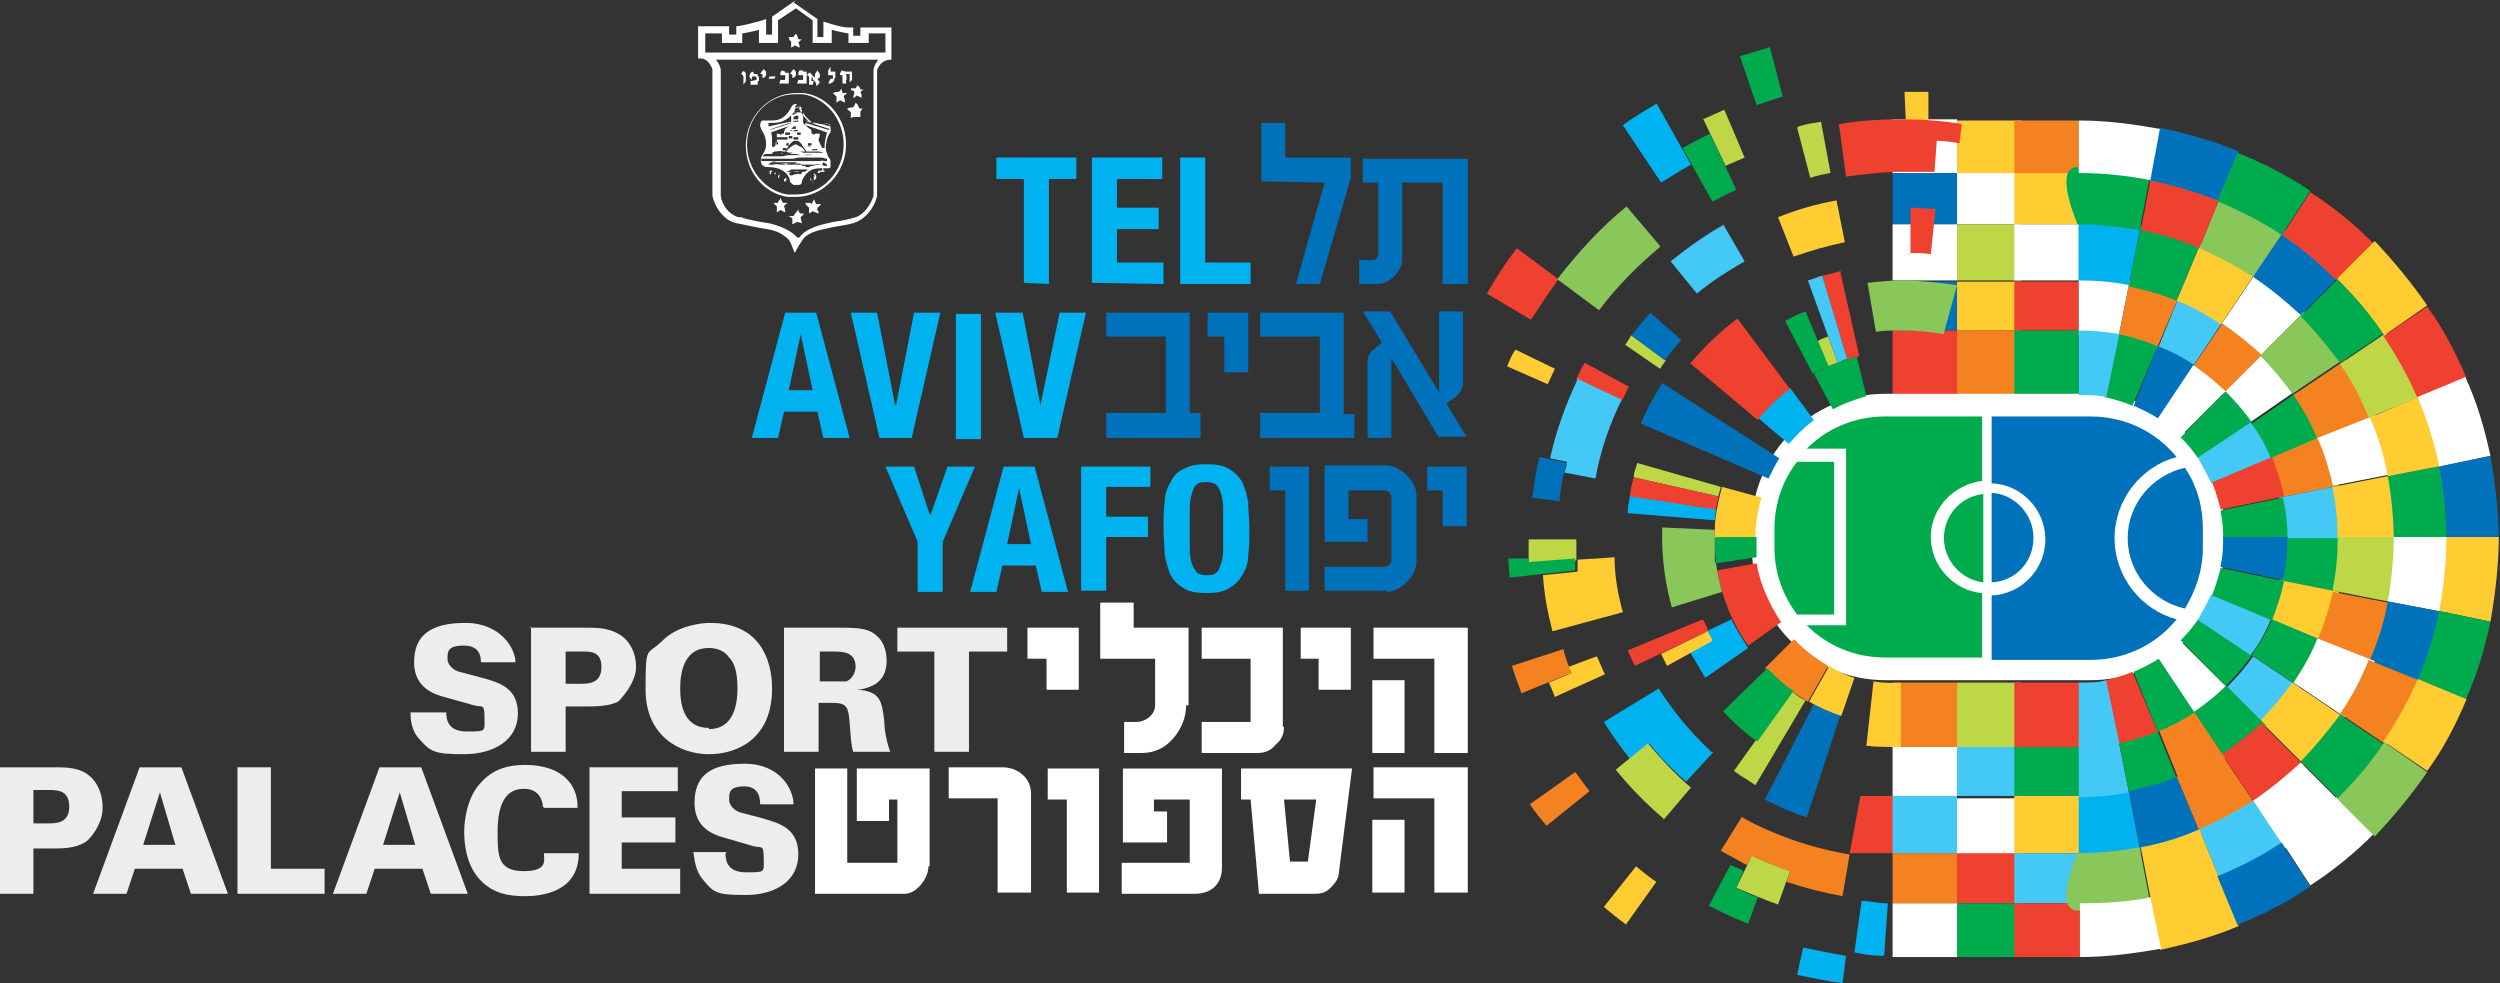 <svg xmlns="http://www.w3.org/2000/svg" id="Layer_1" viewBox="0 0 209.5 82.4"><rect x="0" y="0" width="209.5" height="82.4" fill="#333333" stroke="none"/><defs><style>      .st0 {        fill: #f58220;      }      .st1 {        fill: #00b3f0;      }      .st2 {        fill: #bed747;      }      .st3 {        fill: #0072bc;      }      .st4 {        fill: #ffcc32;      }      .st5 {        fill: #fff;      }      .st6 {        fill: #8ac75a;      }      .st7 {        fill: #00ab4e;      }      .st8 {        fill: #ef4130;      }      .st9 {        fill: #44c8f5;      }      .st10 {        fill: #ededed;      }    </style></defs><g><rect class="st5" x="158.6" y="10" width="5.4" height="4.5"></rect><rect class="st3" x="158.6" y="14.5" width="5.4" height="4.3"></rect><rect class="st5" x="158.6" y="18.8" width="5.4" height="4.7"></rect><rect class="st3" x="158.6" y="23.6" width="5.4" height="4.1"></rect><rect class="st8" x="158.6" y="27.7" width="5.4" height="5.4"></rect><rect class="st4" x="164" y="10.1" width="5.4" height="4.4"></rect><rect class="st5" x="164" y="14.5" width="5.4" height="4.3"></rect><rect class="st2" x="164" y="18.8" width="5.4" height="4.7"></rect><rect class="st4" x="164" y="23.6" width="5.4" height="4.1"></rect><rect class="st0" x="164" y="27.7" width="5.4" height="5.4"></rect><rect class="st2" x="164" y="57.2" width="5.4" height="5.4"></rect><rect class="st9" x="164" y="62.6" width="5.4" height="4.1"></rect><rect class="st5" x="164" y="66.9" width="5.4" height="4.8"></rect><polygon class="st8" points="160.4 71.5 155 71.5 155.9 66.7 160.4 66.7 160.4 71.5"></polygon><rect class="st8" x="164" y="71.5" width="5.4" height="4.2"></rect><rect class="st7" x="164" y="75.7" width="5.4" height="4.5"></rect><rect class="st0" x="158.6" y="57.2" width="5.4" height="5.4"></rect><rect class="st5" x="158.6" y="62.6" width="5.4" height="4.1"></rect><rect class="st0" x="158.6" y="71.5" width="5.4" height="4.2"></rect><rect class="st5" x="158.6" y="75.7" width="5.4" height="4.5"></rect><rect class="st8" x="168.8" y="57.2" width="5.5" height="5.4"></rect><rect class="st7" x="168.8" y="62.6" width="5.5" height="4.1"></rect><rect class="st4" x="168.8" y="66.7" width="5.5" height="4.8"></rect><rect class="st9" x="168.8" y="71.5" width="5.5" height="4.2"></rect><rect class="st8" x="168.8" y="75.7" width="5.5" height="4.5"></rect><rect class="st0" x="168.8" y="10.1" width="5.4" height="4.4"></rect><rect class="st4" x="168.8" y="14.5" width="5.4" height="4.3"></rect><rect class="st5" x="168.8" y="18.8" width="5.4" height="4.7"></rect><rect class="st8" x="168.8" y="23.6" width="5.4" height="4.1"></rect><rect class="st7" x="168.8" y="27.7" width="5.4" height="5.4"></rect><g><path class="st4" d="M159.6,7.7c.7,0,1.3,0,2,0v4.4c-.6,0-1.2,0-1.8,0l-.2-4.3Z"></path><path class="st1" d="M157.8,80.1c-.8,0-1.6-.1-2.4-.3l.6-4.3c.7,0,1.4.2,2.2.2l-.3,4.3Z"></path></g><rect class="st9" x="158.6" y="66.7" width="5.4" height="4.8"></rect><g><path class="st5" d="M158,33h17.2c6.2,0,11.2,5,11.2,11.2v1.6c0,6.2-5,11.2-11.2,11.2h-17.2c-6.2,0-11.2-5-11.2-11.2v-1.6c0-6.2,5-11.2,11.2-11.2Z"></path><path class="st5" d="M158,34.9h17.2c5.2,0,9.4,4.2,9.4,9.4v1.6c0,5.2-4.2,9.4-9.4,9.4h-17.2c-5.2,0-9.4-4.2-9.4-9.4v-1.6c0-5.2,4.2-9.4,9.4-9.4Z"></path><path class="st7" d="M153.7,51.5h-3.1c-1.2-1.6-1.9-3.5-1.9-5.6v-1.6c0-2.1.7-4.1,1.9-5.6h3.1v12.9Z"></path><path class="st3" d="M170.4,45.1c0,2-1.5,3.6-3.5,3.7v-7.5c1.9.1,3.5,1.8,3.5,3.7"></path><path class="st7" d="M154.7,37.6h-3.3c1.7-1.7,4-2.7,6.6-2.7h8.1v5.4c-2.4.3-4.3,2.3-4.3,4.7s1.9,4.5,4.3,4.7v5.4h-8.1c-2.6,0-4.9-1-6.6-2.7h3.3v-14.9Z"></path><path class="st7" d="M162.9,45.1c0-1.9,1.4-3.5,3.3-3.7v7.4c-1.8-.2-3.3-1.8-3.3-3.7"></path><path class="st3" d="M178.3,45.1c0-2.9,2.1-5.3,4.8-5.9,1,1.5,1.5,3.2,1.5,5.1v1.6c0,1.9-.6,3.6-1.5,5.1-2.7-.6-4.8-3-4.8-5.9"></path><path class="st3" d="M166.9,40.3v-5.4h8.3c2.9,0,5.5,1.3,7.2,3.4-3,.8-5.2,3.6-5.2,6.8s2.2,6,5.2,6.8c-1.7,2.1-4.3,3.4-7.2,3.4h-8.3v-5.4c2.5-.1,4.5-2.2,4.5-4.7s-2-4.6-4.5-4.7"></path><path class="st5" d="M68.1,15.3h0c0-.1-.2-.4-.2-.4h0c0-.1,0,0,0,0h0c0,0,0,0,0,0h0s0,0,0,0c0,0,0,.2,0,.2h.1c0,0,.2.3.2.3Z"></path><path class="st5" d="M68.2,14.9h0s0,.2,0,.2h.1c0,0,0-.2,0-.2,0,0,0-.1,0-.1,0,0-.1,0-.1,0h0c0,.1,0,.1,0,.1h0Z"></path><path class="st5" d="M68.2,14.5c0,0,0,.2,0,.2h.1c0,0,0,0,0,0h0s0,.1,0,.1h-.1c0,0,0,.2,0,.2h.2c0-.1,0-.2,0-.2h0s0-.1,0-.1c0,0,0,0,0,0,0,0,0,0,0,0h0s0,0,0,0Z"></path><path class="st5" d="M68.5,14.5c0,0,.1,0,.1,0,0,0,0,0,0,0,0,0,0,0,0,0h0c0,0,.1,0,.1,0h0c0-.1,0,0,0,0h0c0,0,0-.1,0-.1,0,0,0,0,.2,0,0,0,.2,0,.2,0h0s0-.1,0-.1h-.1c0,0,0-.1,0-.2,0,0-.1,0-.1,0h0c0,.1,0,.2,0,.2h0c0,0,0,0-.1,0,0,0-.2,0-.2,0h0Z"></path><path class="st5" d="M64.5,14.6h0s0,0,0,0h.1c0,0,0,0,0,0v-.2c0,0,.2,0,.2,0h0s0,0,0,0v.2c-.1,0,0,0,0,0v-.2c.1,0,.1,0,.1,0s0,0,0,0h-.2c0,0,0-.1,0-.1,0,0-.2,0-.2,0h0s0,.2,0,.2Z"></path><path class="st5" d="M64.9,14.5s0,0,0,.1c0,0-.1,0-.1,0,0,0,.1,0,.2,0,0,0,0,0,0-.1h0c0-.1-.1,0-.1,0Z"></path><path class="st5" d="M65.1,14.9h0s0,0,0,0h.1c0,0,0,0,.1,0,0,0,0-.1,0-.1,0,0,0-.1,0-.1h-.1c0,0,0,.1,0,.2h0Z"></path><path class="st5" d="M65.4,14.7c0,0-.2,0-.2,0h.1c0,0,0,0,0,0h0s0,.1,0,.1h-.1c0,0-.1,0-.1,0h.2c0,.1,0,0,0,0h0s0-.2,0-.2c0,0,0,0,0,0,0,0,0,0,0,0h0s0,0,0,0Z"></path><path class="st5" d="M65.6,15.2h0s0,0,0,0h.1c0,0,0,0,.1,0,0,0,0-.1,0-.1,0,0,0-.1,0-.1h-.1c0,0,0,.1,0,.2h0Z"></path><path class="st5" d="M65.8,15s0,.1,0,.1v.2c-.1,0-.1,0-.1,0h.1c0,0,0,0,0,0,0,0,0-.1.1-.2,0,0,0-.2,0-.2h-.1Z"></path><path class="st5" d="M66.7,9.4h-.2c0,.1.2,0,.2,0h.2c0,.1-.2,0-.2,0h0ZM67.7,14.2c0,0-.2.2-.3.2,0,0-.1,0-.2,0h-.2c0,0,0,0,0,0h0c-.2-.1-.4,0-.6,0h0c-.1,0-.2,0-.3,0h-.1c0,0,0,0-.1,0,.2-.1.3-.1.4-.2-.1,0-.3,0-.4.1.1,0,.3,0,.4-.1,0,0,.2,0,.2,0h.1c0,0,.1,0,.2,0,0,0,.1,0,.2,0,0,0,.1,0,.2,0,0,0,.2,0,.2,0,.1,0,.2,0,.3,0h0ZM67.8,13.6s0,0,.1,0c.3,0,.6,0,.9,0,.2,0,.3,0,.5.2,0,0,0,0,0,.1,0,0-.1,0-.2,0-.3-.1-.6-.2-.8-.1h-.1s-.2,0-.2,0h0c0,0-.2,0-.3,0h-.1s0,0-.1,0c-.2,0-.3,0-.5-.1-.1,0-.2,0-.3,0,0,0-.1,0-.2,0,0,0-.1,0-.2,0-.1,0-.3,0-.4.1-.1,0-.2,0-.3,0-.3,0-.6-.1-.8,0,0,0-.1,0-.2,0-.1,0-.2,0-.3,0,.1,0,.2-.1.3-.2h0c.1,0,.2,0,.3,0h0c0,0,.2,0,.3,0,0,0,.2,0,.3,0h.2c.2,0,.3,0,.4,0,.1,0,.2,0,.3,0,0,0,.1,0,.2,0h0c0,0,.2,0,.3,0,.2,0,.5,0,.7,0h0ZM66.9,13.2s0,0,.1,0c0,0,.2,0,.3,0s0,0,.2,0c.1,0,.3,0,.4,0,.2,0,.4,0,.7,0,.2,0,.4,0,.6.1h.1s0,.2,0,.2c-.1,0-.2,0-.3,0h0c0-.1-.2,0-.3,0h0c-.1,0-.2,0-.3,0h0c-.2,0-.4,0-.6,0,0,0-.2,0-.3,0-.1,0-.2,0-.4,0h0c0,0,0,0-.2,0h-.2s0,0,0,0c0,0-.2,0-.3,0h0c0,0-.2,0-.3,0h0c-.1,0-.3,0-.5,0,0,0-.1,0-.2,0h0c0,0-.2,0-.3,0-.1,0-.2.1-.4,0,0,0-.2,0-.3,0,0,0-.1,0-.2,0-.1,0-.3,0-.4,0h0c0-.1,0-.2,0-.2.2,0,.4,0,.6,0,.3,0,.5,0,.7,0,.2,0,.4,0,.6,0,0,0,.1,0,.2,0,.1,0,.2,0,.3,0,0,0,.2,0,.3,0h0ZM67.1,13h.1c.3,0,.6-.1.9,0h0c.2,0,.5,0,.8,0,0,0,.1,0,.1,0-.1,0-.2,0-.3,0h-.4c-.2,0-.4,0-.6,0-.2,0-.3,0-.5,0-.2,0-.3,0-.5,0,0,0-.1,0-.2,0h0c-.1,0-.3,0-.4,0-.2,0-.4.1-.6.1,0,0-.2,0-.3,0h0c0,0-.2,0-.3,0,0,0-.1,0-.2,0-.1,0-.2,0-.4,0,0,0-.1,0-.2,0h0c0,0-.1,0-.2,0,.1-.2.3-.2.4-.2,0,0,.2,0,.3,0,0,0,0,0,.1,0,0,0,0,0,.1,0h0c.2,0,.4,0,.6,0,0,0,.1,0,.2,0,0,0,.2,0,.3,0,.2,0,.4,0,.6,0,0,0,.1,0,.2,0M67.2,12.7h.2c.2,0,.3,0,.4,0,.1,0,.2,0,.3,0,.1,0,.3,0,.4,0,.2,0,.3,0,.5.1-.1,0-.2,0-.4,0h0c-.1,0-.2,0-.3,0h0c-.1,0-.3,0-.4,0h0c-.2,0-.4,0-.6,0h0c-.1-.1-.3-.1-.4-.1-.2,0-.5,0-.7.2h0c0,0,0,0-.1,0-.1,0-.3,0-.4,0h-.1c0-.1-.2,0-.2,0-.1,0-.2,0-.3,0-.2,0-.3,0-.4,0h0c0-.2.1-.1.2-.2.2,0,.5-.1.7,0,.2,0,.3,0,.5.1.2,0,.4-.1.7-.1.2,0,.3,0,.5,0h.2ZM68.9,13.8h.1s-.1,0-.1,0h.1c-.3,0-.6,0-.9.1-.1,0-.2,0-.3.1,0,0-.1,0-.2,0h0c0,0-.1,0-.1,0h0c0,0,0-.1,0-.1,0,0,0,0,0,0,0,0-.2,0-.3,0h0c0-.1,0-.1,0-.1,0,0-.1,0-.2,0,0,0,0,0-.1,0,0,0,0,0,0,0,0,0-.2,0-.2,0-.1,0-.2,0-.3,0h0c-.2,0-.3,0-.4,0,0,0,0,0-.1,0-.3-.1-.5-.1-.6-.1,0,0,.1,0,.2,0h0c.1,0,.2,0,.3,0,0,0-.2,0-.3,0,0,0,.2,0,.3,0,.1,0,.2,0,.3,0,0,0,0,0,0,0,0,0,.2,0,.3,0,.1,0,.2,0,.4-.1,0,0,.1,0,.1,0,.1,0,.2,0,.2,0,0,0,0,0,0,0,0,0,0,0,0,0,.1,0,.3,0,.3,0,0,0,0,0,0,0h.2c.2,0,.3,0,.5,0h.3c.2,0,.4,0,.6,0M66.2,14.7c0,0,0-.1-.1-.2,0,0,.2-.1.3-.1.1,0,.2,0,.3,0,0,0,.1,0,.2,0,.1,0,.2,0,.3,0,.1,0,.1,0,.1,0h-.1c0,.2-.1.2-.2.2h0c-.1-.1-.2,0-.3,0h0s0,0,0,0c0,0-.2,0-.3.1h-.1ZM67,14.8h-.1s-.1,0-.1,0c0,0-.2,0-.3,0,0,0,0,0,0,0h0s0,0,0,0h0s0,0,0,0h0s0,0,0,0c0,0,0,.1,0,.2,0,0,.1.1.2.2,0,0,0,0,0,0h0c0,0,.2,0,.2-.2,0,0,0-.1.1-.2h0c0,0,0,0,0,0ZM66.8,8.7c-.3,0-.4.1-.5.3-.3.6-.7.9-1,1-.2.1-.5.1-1,.1-.1,0-.3,0-.4,0-.1,0-.2.2-.2.4,0,.4.5.7.5,1.6,0,.6-.4.9-.4,1.1,0,0-.1.2,0,.5,0,0,.1.3.5.3.1,0,.7,0,1.1.2.7.3.8.9.8,1,0,.1.2.2.3.3.1,0,.2,0,.2,0,0,0,.1,0,.2,0,.2,0,.3-.1.3-.3,0-.1.3-.7.7-.9.3-.2.7-.2,1.2-.2.1,0,.2,0,.3,0,0,0,.1,0,.1,0,0,0,0,0,.1-.1,0-.1,0-.2,0-.3,0,0,0,0,0-.2,0-.2-.2-.3-.2-.4-.1-.3-.2-.4-.2-.7s.1-.8.2-1c.1-.2.3-.4.2-.6,0-.1,0-.3-.2-.4-.1-.1-.3,0-.4,0,0,0-.6,0-1-.1-.6-.3-.9-1-1-1.1,0-.1-.1-.2-.4-.2M66.7,9.5s-.2.1-.2.1h-.2c0,0,0,.3,0,.4,0,0,0,.2,0,.3,0,0,0,.2-.1.2-.1.1-.3.2-.4.3,0,0,0,.1-.1.2,0,0,0,.1,0,.2h0c0,0,0,0,0,0h-.2c0,.1-.1.1-.1.1h0c0-.1-.3-.1-.3-.1v.6c.1,0-.2.5-.2.5h-.2c0-.6,0-1.1-.1-1.2l1.7-.6v-.2c.1,0-1.8.6-1.8.6h0c0-.1,2-.7,2-.7h0c0-.1-2.1.4-2.1.4,0-.1,0-.2,0-.3,0,0,.2,0,.3,0,.1,0,.7,0,1-.2.5-.2.8-.7.9-.8h.1c0,0,0,0,0,0h-.1c0,0,0-.2,0-.2h.1c0,0,0,0,0,0,0,0,.2-.2.2-.2,0,0,0,.2,0,.2h.1s0-.2,0-.2c0,0,.1,0,.2.2,0,0-.1.1-.1.1h.2s0,0,0,0h-.1c0,0,0,.2,0,.2,0,0,0,0,.1,0,0,.1.4.7.9.9.5.2.9.1,1,.1,0,0,.2,0,.3,0,0,0,.1.2.1.2l-2.1-.5h0c0,.1,2,.7,2,.7,0,0,0,0,0,.1l-2-.6v.2c.1,0,1.8.6,1.8.6,0,.1-.2.6-.2,1.3h-.2c0,0-.3-.6-.3-.6v-.2c.1,0,.1-.4.1-.4h-.4c0,.1-.1.1-.1.1h0c0-.1-.2-.1-.2-.1h0c0,0,0,0,0,0,0,0,0-.1,0-.2,0,0,0-.1-.1-.2-.1,0-.3-.2-.4-.3,0,0-.1-.1-.2-.2,0-.1,0-.2,0-.3,0-.2,0-.4,0-.6h-.2c0,.1-.1,0-.2,0M66.6,10.8h-.3l.2-.2h.2v.2ZM66.4,10.9h0c0,.1-.3.1-.3.1h.1c0-.1.2-.1.2-.1ZM66.2,11.1v.2h-.4v-.2h.4ZM66.3,11.3h.3s0-.2,0-.2h-.3v.2ZM65.2,11.5h0c0,0,.2,0,.2,0h0c0,0,.2,0,.2,0h0c0,0,.2,0,.2,0h0c0,0,.2,0,.2,0v.2s-.9,0-.9,0v-.2h.2ZM66.4,11.6h-.3v-.2h.3s0,.2,0,.2ZM66.4,11.7h0c0,0-1.1,0-1.1,0h0c0,0,1.3,0,1.3,0ZM65.2,12.1h-.2v-.2h.2v.2ZM65.4,12.1h.3v-.2h-.3v.2ZM66.1,12v.2h-.2v-.2h.2ZM65.9,12.2h0c0,0-.9,0-.9,0h0c0,0,.9,0,.9,0ZM65.3,12.4h0c0,0-.2,0-.2,0h-.2s.4,0,.4,0ZM65.7,12.6h-.1s0-.2,0-.2h.3v.2ZM68.1,12.5c.1,0,.3,0,.4,0h0s0,.1,0,.1c-.1,0-.2,0-.3,0,0,0-.1,0-.2,0-.1,0-.3,0-.4,0h0c.1,0,.3,0,.4,0M66.8,10.8h.3v-.2h-.3v.2ZM67.1,10.9h0c0,.1.3.1.3.1h-.1c0-.1-.2-.1-.2-.1ZM67.3,11.1v.2h.4s0-.2,0-.2h-.3ZM66.8,11.1h.3v.2h-.3v-.2ZM68.2,11.5h0c0,0-.2,0-.2,0h0c0,0-.2,0-.2,0h0c0,0-.2,0-.2,0h0c0,0-.2,0-.2,0v.2h.9v-.2h-.2ZM67.1,11.5v.2h.3s0-.1,0-.2h-.3ZM67.1,11.7h0c0,0,1.1,0,1.1,0h0c0,0-1.3,0-1.3,0ZM68.2,12.1h.2v-.2h-.2v.2ZM67.7,12h.3v.2h-.3v-.2ZM67.3,12v.2h.3v-.2h-.3ZM66.7,11.8h.1c.2,0,.4.3.5.5.1.1.3.4.3.4,0,0,0,0-.1,0-.1-.1-.2-.3-.4-.4-.1,0-.3-.2-.4-.2-.1,0-.3.1-.4.2-.2.1-.3.3-.4.4h-.1s.2-.3.3-.5c.2-.2.3-.4.5-.4h.1ZM66.7,11.5h.2v.2h-.4v-.2h.2ZM66.7,11h-.2s0-.1,0-.1h.4c0,.1-.2.1-.2.1ZM66.7,10.3h.2,0c0,0-.4,0-.4,0h0c0,0,.2,0,.2,0ZM66.7,10.2h-.3,0c0-.1.5-.1.5-.1,0,0,0,0,0,.1h-.2ZM66.7,10h-.2v-.2s.2-.1.2-.1h.2c0,.1,0,.3,0,.3h-.2ZM67.9,12.3c-.1,0-.2,0-.4,0h0c0,0,.9-.1.9-.1h0c0,0-.6,0-.6,0ZM66,16.3c-1.9-.3-3.4-2.1-3.4-4.2,0-2.3,1.8-4.2,4-4.2.2,0,.5,0,.7,0,1.9.3,3.4,2.1,3.4,4.2,0,2.3-1.8,4.2-4,4.2s-.5,0-.7,0M67.4,7.8c-.2,0-.5,0-.7,0-2.3,0-4.2,2-4.2,4.4,0,2.2,1.5,4,3.5,4.3.2,0,.5,0,.7,0,2.3,0,4.2-2,4.2-4.4,0-2.2-1.5-4-3.5-4.3M71.9,7.1l-.2.3h-.4c0,.1,0,.2.2.2.2.1,0,.4,0,.6.1,0,.2-.1.3-.2l.4.2v-.3c-.2-.2,0-.3.2-.4,0,0-.1,0-.2,0h0s0,0-.1,0c0,0,0-.2-.2-.3M70.5,7.4c0,.1-.1.2-.2.3-.2,0-.3,0-.5.1l.3.3c0,.2,0,.3,0,.5l.3-.2.4.2c0-.2,0-.3-.1-.5,0-.1.2-.2.3-.3h-.4c0,0-.1-.4-.1-.4ZM71.7,8.6c0,.1-.1.2-.2.4-.2,0-.3,0-.5.1,0,.1.2.2.3.3v.5s.2-.1.2-.1c0,0,.1,0,.2,0,0,0,.1,0,.2,0,0,0,.1,0,.2,0v-.4c0-.1.1-.2.2-.3,0,0,0,0,0,0,0,0,0,0-.1,0,0,0,0,0-.1,0-.1,0-.2-.2-.2-.3M66.7,2.8c0,.1-.2.2-.2.3h-.4c0,.2.1.3.2.4v.5c0,0,.2-.1.3-.2l.4.2c0-.2,0-.3-.1-.4,0-.1.2-.2.3-.3,0,0,0,0-.1,0h0s0,0-.1,0c-.2,0-.1-.2-.2-.3M66.5,18.1c-.1,0-.3,0-.4,0l.3.2c0,.2,0,.4,0,.5l.4-.2c.1,0,.3.1.4.1,0-.1-.1-.3-.1-.5l.3-.3h-.3c-.2-.1-.2-.3-.2-.4,0,.1-.1.2-.2.3M65.2,17c-.2,0-.3,0-.4,0l.3.3v.5s.3-.2.3-.2l.4.2c0-.2,0-.3-.1-.5,0-.1.2-.2.3-.3h-.3c-.2,0-.2-.3-.3-.4,0,.1-.1.2-.2.3M67.9,17h-.4c0,.2.2.3.3.4v.5s.3-.2.3-.2l.5.2c0-.1,0-.2-.1-.3-.1-.2.2-.3.3-.5h-.4c-.1-.1-.1-.3-.2-.4,0,.1-.1.2-.2.4M62.3,5.9l-.2.3c0,0,.1,0,.2.2,0,0,0,0,0,.1v.6s.2-.3.2-.3v-.6c0,0,0-.1-.1-.2h-.1ZM63.1,6s0,0-.2.1c0,0-.1.2-.1.3,0,0,0,0,.1.2,0,0,0,0,.1.1v-.2c0,0,0,0,0,0h0c0-.1.1-.1.2-.1,0,0,.2,0,.2.1h0c0,.1,0,.2,0,.2h0c0,0-.5.1-.5.1v.3c-.1,0,.6,0,.6,0v-.3c.1,0,.1,0,.1,0,0,0,0,0,0-.2,0,0,0-.1,0-.2,0,0,0,0,0,0h-.1c0-.1,0-.2-.1-.2,0,0,0,0-.2,0,0,0,0,0,0,0M63.9,5.9l-.2.3s0,0,.1,0c0,0,.1,0,.1.1,0,0,0,.1,0,.2h0c0,.1.1,0,.1,0,.1,0,.2-.2.2-.2,0,0,0,0,0-.1h0c0,0,0-.2,0-.2l-.2-.2ZM65,6.4h-.5s-.1.2-.1.2h.5s.1-.2.1-.2ZM65.5,5.9c0,0-.1.2-.1.2,0,0,0,.1,0,.2h.4s0,0,0,0h0c0,0,0,.4,0,.4h-.4s-.1.3-.1.3h.8v-.3c.1,0,0,0,0,0v-.5s0,0,0,0h0c0-.1,0-.1,0-.1h-.3s0-.1,0-.1ZM66.4,5.9l-.2.3s0,0,.1,0c0,0,0,0,.1.1,0,0,0,.1,0,.2h0c0,.1,0,0,.1,0,.1,0,.2-.2.2-.2,0,0,0,0,0-.1h0c0,0,0-.2,0-.2l-.2-.2ZM67,5.9c0,0-.1.2-.1.2,0,0,0,.1,0,.2h.4s0,0,0,0h0c0,0,0,.4,0,.4h-.4s-.1.3-.1.3h.8v-.3c.1,0,0,0,0,0v-.5h0c0,0,0-.2,0-.2,0,0,0,0,0,0h-.3s0-.1,0-.1ZM68.5,5.9l-.2.3h0c0,.1,0,.3,0,.3,0,0,0,0-.1-.1h-.1c0-.1-.2-.3-.2-.3h-.1c0,0-.2.2-.2.2.2,0,.2.2.2.2,0,0,0,0,0,.1,0,0,0,0,0,.1,0,0,0,0,0,.1h0c0,.1,0,.3,0,.3h.3s.1-.3.1-.3h-.2c0,0,0-.3,0-.3h.1c0,.2.1.3.2.3,0,0,0,.1.1.2v.2c.1,0,.3-.3.3-.3l-.2-.3s0,0,.2-.1c0,0,0-.1,0-.1,0,0,0-.1,0-.2h0ZM69.6,5.6l-.2.3s0,0,0,.1v.3s0,0,0,0h.4c0,.2,0,.2,0,.3,0,0,0,0-.1,0,0,0,0,0-.1,0l-.2.4s0,0,.1,0c0,0,.2,0,.2-.1,0,0,.2,0,.2-.2,0,0,0-.1.1-.2,0,0,0-.2,0-.2,0,0,0-.1,0-.1h0c0-.1,0-.2,0-.2h-.4s0-.2,0-.2c0,0,0-.1,0-.1h0ZM70.5,5.9c0,0,0,.2-.1.2,0,0,0,.1,0,.2h.2v.4c0,0,0,0,0,0v.3c-.1,0,.3,0,.3,0v-.3c.1,0,0-.5,0-.5h.3s0,0,0,0h0c0,0,0,.7,0,.7l.2-.2v-.6s0,0,0,0h0c0,0,0-.1,0-.1h0s-.5,0-.5,0h0ZM66.7,0l-2,1.4v1.5h-.5v-1.3c-1.2.4-2.3.6-2.5.6v.7h-.6v-.7h-2.6s0,2.7,0,2.7c0,0,.2,0,.2,0,.5,0,.8.4,1,.9v10.6c.2,1,1,2.1,2,2.3.5.1,2.4.5,2.6.5.6.1,1.1.3,1.6.7.4.3.5.9.7,1.3.2-.4.5-.9.8-1.3.6-.5,1.2-.6,2.1-.8.9-.2,1.3-.2,2-.4,1-.3,1.8-1.3,2-2.3V5.9c.2-.6.6-.9,1.2-.9v-2.7h-2.6v.7h-.6v-.7s-.2,0-.4,0c-.5,0-1.2-.2-2.1-.5v1.3h-.5v-1.5s-2-1.4-2-1.4ZM61.9,18.2c-.8-.2-1.4-1-1.5-1.8V5.9c0-.4-.4-.9-.4-.9h13.6s-.4.5-.4.9v10.5c-.2.7-.8,1.6-1.5,1.8-.6.2-1.2.3-1.9.4-.9.2-2.3.5-2.8,1.3h-.2c-.5-.6-1.5-1-2.4-1.2-.1,0-1.9-.3-2.3-.5M63.6,3.6h1.6v-1.9l1.5-1,1.4,1v1.9h1.6v-1.1c.7.2,1.4.3,1.4.3v.8h1.7s0-.8,0-.8h1.4s0,1.6,0,1.6h-15.1s0-1.6,0-1.6h1.4v.8h1.7v-.8s.7-.1,1.4-.3v1.1Z"></path></g><polygon class="st5" points="92.1 74.8 89.4 74.8 89.4 67 87.8 67 87.8 64.4 92.1 64.4 92.1 74.8"></polygon><g><path class="st5" d="M102.4,72.7c0,1.4-.9,2.2-2.3,2.2h-6.1v-2.6h5.7v-5.3h-3v1h1.1v2.6h-3.7v-6.2h8.3v8.3Z"></path><path class="st5" d="M110.3,67h-2.7l.5,5.2h1.5l.7-5.2ZM113.3,64.4l-1.1,8.7c0,.5-.3.9-.7,1.3-.4.4-.8.5-1.3.5h-4.7l-.7-7.9h-.8v-2.6h9.3Z"></path></g><path class="st5" d="M117.7,74.8h-2.7v-6.1h2.7v6.1ZM122.9,74.8h-2.7v-7.9h-5.1v-2.6h7.9v10.5Z"></path><g><path class="st10" d="M37.4,59.7c0,.4,0,1.6,1.7,1.6s1.5,0,1.5-1.2-.2-.8-.9-1l-2.5-.7c-.7-.2-2.5-.7-2.5-2.9s1.3-3.3,4.3-3.3,4.2,2.2,4.2,3.3h-2.9c0-.3,0-1.4-1.4-1.4s-1.4.5-1.4,1.1.6,1,1,1.1l1.9.5c1.4.4,3,.8,3,3s-2,3.4-4.5,3.4-2.8-.2-3.7-1.2c-.8-.8-.8-1.9-.8-2.3h2.9Z"></path><path class="st10" d="M47.3,57.3h1.3c.7,0,1.8,0,1.8-1.4s-1-1.3-1.8-1.3h-1.2v2.7ZM44.4,52.6h4.7c.8,0,1.8,0,2.7.5.9.5,1.5,1.5,1.5,2.8s-1.2,2.6-1.5,2.9c-.8.4-2,.4-2.6.4h-1.8v3.8h-2.9v-10.5Z"></path><path class="st10" d="M59.4,61.1c2,0,2.4-1.9,2.4-3.4s-.3-2.2-.7-2.6c-.4-.6-1.1-.8-1.7-.8-1.9,0-2.4,1.7-2.4,3.4s.5,3.3,2.4,3.3M55.5,53.7c1.3-1.3,3.3-1.5,4-1.5,4.1,0,5.2,3,5.2,5.5,0,4.2-2.9,5.5-5.3,5.5s-5.3-1.5-5.3-5.4.1-2.8,1.4-4.1"></path><path class="st10" d="M68.6,57.1h1.1c.6,0,.9,0,1.2,0,.6-.2.8-.9.8-1.2,0-1.3-1.1-1.3-1.9-1.3h-1.1v2.6ZM65.7,52.6h4.7c1.8,0,2.5.1,3.2.8.3.3.7.9.7,2s-.5,1.6-.9,1.9c-.7.4-1.3.5-1.6.5h0c2,.1,2.1,1,2.3,2.6,0,.7.2,1.8.5,2.6h-3.1c-.2-.6-.2-1.4-.3-2.4-.1-1.3-.2-1.7-1.4-1.7h-1.2v4.1h-2.9v-10.5Z"></path></g><polygon class="st10" points="78.3 54.6 75.2 54.6 75.2 52.6 84.4 52.6 84.4 54.6 81.2 54.6 81.2 63 78.3 63 78.3 54.6"></polygon><path class="st10" d="M2.8,69h1.2c.7,0,1.8,0,1.8-1.4s-1-1.4-1.8-1.4h-1.2v2.8ZM0,64.3h4.6c.8,0,1.8,0,2.6.5.8.5,1.4,1.5,1.4,2.9s-1.1,2.7-1.5,2.9c-.8.5-2,.5-2.5.5h-1.8v3.8H0v-10.6Z"></path><path class="st10" d="M14.7,70.8l-1.3-4.4h0l-1.4,4.4h2.7ZM11.8,64.3h3.4l3.9,10.6h-3.1l-.7-2.1h-4l-.7,2.1h-2.8l3.9-10.6Z"></path><polygon class="st10" points="19.9 64.3 22.7 64.3 22.7 72.8 27.2 72.8 27.2 74.9 19.9 74.9 19.9 64.3"></polygon><path class="st10" d="M34.8,70.8l-1.3-4.4h0l-1.4,4.4h2.7ZM31.9,64.3h3.4l3.9,10.6h-3.1l-.7-2.1h-4l-.7,2.1h-2.8l3.9-10.6Z"></path><path class="st10" d="M45.5,67.6c-.1-1.1-.8-1.5-1.6-1.5-1.7,0-2.2,1.6-2.2,3.6s0,3.3,2.2,3.3,1.6-1.1,1.7-1.5h2.9c0,3.3-3.2,3.6-4.5,3.6s-2.7-.2-3.8-1.4c-1.1-1.2-1.3-2.9-1.3-4s.3-2.9,1.3-4c1-1.2,2.3-1.6,3.8-1.6s2.8.4,3.6,1.3c.8.9.8,1.9.8,2.3h-2.8Z"></path><polygon class="st10" points="49.4 64.3 56.8 64.3 56.8 66.3 52.1 66.3 52.1 68.5 56.6 68.5 56.6 70.6 52.1 70.6 52.1 72.8 57 72.8 57 74.9 49.4 74.9 49.4 64.3"></polygon><path class="st10" d="M60.8,71.5c0,.4,0,1.6,1.7,1.6s1.5,0,1.5-1.2-.2-.8-.9-1l-2.4-.7c-.7-.2-2.5-.7-2.5-2.9s1.2-3.3,4.2-3.3,4.1,2.2,4.1,3.4h-2.8c0-.3,0-1.5-1.3-1.5s-1.3.5-1.3,1.1.6,1,1,1.1l1.9.5c1.3.4,2.9.8,2.9,3s-1.9,3.4-4.4,3.4-2.7-.2-3.6-1.3c-.7-.8-.7-1.9-.8-2.3h2.8Z"></path><polygon class="st3" points="110.6 23.8 108.6 23.8 111 15.3 105.7 15.2 105.7 10.3 107.7 10.3 107.7 13.2 113.2 13.2 113.2 14.9 110.6 23.8"></polygon><path class="st3" d="M120.9,23.8v-8.5s-3.4,0-3.4,0v6.5c0,.9-1.1,2-2,2h-1.6s0-2,0-2h1.2c.2,0,.4-.3.4-.4v-6.1s-1.3,0-1.3,0v-2s8.8,0,8.8,0v10.5s-2,0-2,0Z"></path><polygon class="st3" points="92.7 36.7 92.7 34.6 97.7 34.6 97.7 28.2 92.7 28.2 92.7 26.2 99.7 26.2 99.7 34.6 100.6 34.6 100.6 36.7 92.7 36.7"></polygon><polygon class="st3" points="102.6 31.2 102.6 28.2 101.2 28.2 101.2 26.2 104.6 26.2 104.6 31.2 102.6 31.2"></polygon><polygon class="st3" points="105.6 36.7 105.6 34.6 110.6 34.6 110.6 28.2 105.6 28.2 105.6 26.2 112.6 26.2 112.6 34.7 113.5 34.7 113.5 36.7 105.6 36.7"></polygon><path class="st3" d="M120.6,36.7l-4-6.7v6.7s-2,0-2,0v-6.3c0-.4.1-.8.5-1.1l.7-.6-1.6-2.6h2.3l4.1,6.8v-6.8h2s0,5.9,0,5.9c0,.7-.3,1-.8,1.4l-.6.4,1.7,2.8h-2.3Z"></path><polygon class="st3" points="107.7 49.5 107.7 41.1 106.4 41.1 106.4 39.1 109.7 39.1 109.7 49.5 107.7 49.5"></polygon><path class="st3" d="M116.2,49.5h-5.2v-2h5.1c.2,0,.5-.3.5-.5v-5.4c0-.2-.3-.5-.5-.5h-3.1v2.4s1.6,0,1.6,0v1.9h-3.6s0-6.4,0-6.4h5.2c1.1,0,2.5,1.3,2.5,2.5v5.6c0,1.1-1.3,2.5-2.5,2.5"></path><polygon class="st3" points="120.9 44.1 120.9 41.1 119.6 41.1 119.6 39.1 122.9 39.1 122.9 44.1 120.9 44.1"></polygon><polygon class="st1" points="90.2 15 87.9 15 87.9 23.8 85.8 23.7 85.8 15 83.5 15 83.5 13.2 90.2 13.2 90.2 15"></polygon><polygon class="st1" points="97.4 15 93.6 15 93.6 17.4 97.1 17.4 97.1 19.2 93.6 19.2 93.6 22 97.5 22 97.5 23.8 91.5 23.7 91.5 13.2 97.4 13.2 97.4 15"></polygon><polygon class="st1" points="98.9 13.2 101 13.2 101 22 104.8 22 104.8 23.8 98.9 23.8 98.9 13.2"></polygon><path class="st1" d="M68.1,32.7l-1-4.7h0l-1,4.7h2.1ZM68.4,26.2l2.8,10.5h-2.2s-.5-2.2-.5-2.2h-2.8s-.5,2.2-.5,2.2h-2.2s2.8-10.5,2.8-10.5h2.6Z"></path><polygon class="st1" points="75 33.9 75.1 33.9 76.6 26.2 78.8 26.2 76.4 36.7 73.7 36.7 71.3 26.2 73.5 26.2 75 33.9"></polygon><rect class="st1" x="80.1" y="26.2" width="2.1" height="10.5" transform="translate(0 .1) rotate(0)"></rect><polygon class="st1" points="87.2 34 87.2 33.9 88.8 26.2 91 26.2 88.6 36.7 85.8 36.7 83.4 26.2 85.7 26.2 87.2 34"></polygon><polygon class="st1" points="77.9 43.1 78 43.1 79.4 39.1 81.7 39.1 79 45.4 79 49.6 76.9 49.6 76.9 45.4 74.2 39.1 76.6 39.1 77.9 43.1"></polygon><path class="st1" d="M86.4,45.6l-1-4.7h0l-1,4.7h2.1ZM86.7,39.1l2.8,10.5h-2.2s-.5-2.2-.5-2.2h-2.8s-.5,2.2-.5,2.2h-2.2s2.8-10.5,2.8-10.5h2.6Z"></path><polygon class="st1" points="96.4 39.1 96.4 40.8 92.7 40.8 92.7 43.3 96.2 43.3 96.2 45 92.7 45 92.7 49.5 90.6 49.5 90.6 39.1 96.4 39.1"></polygon><path class="st1" d="M99.7,46.1c0,.5.1.9.2,1.2.1.3.3.5.4.7.2.1.4.2.8.2s.6,0,.8-.2c.2-.1.3-.4.4-.7.1-.3.2-.7.2-1.2,0-.5,0-1.1,0-1.8s0-1.3,0-1.8c0-.5-.1-.9-.2-1.2-.1-.3-.2-.5-.4-.7-.2-.1-.4-.2-.8-.2s-.6,0-.8.2c-.2.1-.3.4-.4.7-.1.3-.2.7-.2,1.2,0,.5,0,1.1,0,1.8,0,.7,0,1.3,0,1.8M97.6,42.1c0-.7.2-1.2.5-1.7.2-.5.6-.9,1.1-1.1.5-.3,1.1-.4,1.9-.4.8,0,1.4.1,1.9.4.5.3.8.6,1.1,1.1.2.5.4,1,.5,1.7,0,.7.1,1.4.1,2.2,0,.8,0,1.5-.1,2.2,0,.7-.2,1.2-.5,1.7-.3.5-.6.8-1.1,1.1-.5.3-1.1.4-1.9.4s-1.4-.1-1.9-.4c-.5-.3-.8-.6-1.1-1.1-.2-.5-.4-1.1-.5-1.7,0-.7-.1-1.4-.1-2.2,0-.8,0-1.5.1-2.2"></path><polygon class="st5" points="90.4 57.8 87.7 57.8 87.7 55.2 86.1 55.2 86.1 52.6 90.4 52.6 90.4 57.8"></polygon><g><path class="st5" d="M99.4,59.1c0,1-.4,2-1.1,2.8-.7.8-1.6,1.2-2.6,1.2h-1.5v-2.6h1c.8,0,1.6-.6,1.6-1.4v-3.9h-4.6v-4.7h2.8v2.1h4.6v6.5Z"></path><path class="st5" d="M107.6,60.9c0,.6-.2,1.1-.7,1.5-.4.5-.9.7-1.5.7h-4.7v-2.6h4.1v-5.3h-4.1v-2.6h6.8v8.3Z"></path></g><polygon class="st5" points="113.2 57.8 110.5 57.8 110.5 55.2 109 55.2 109 52.6 113.2 52.6 113.2 57.8"></polygon><path class="st5" d="M117.7,63.1h-2.7v-6.1h2.7v6.1ZM122.9,63.1h-2.7v-7.9h-5.1v-2.6h7.9v10.5Z"></path><path class="st0" d="M131.7,56.4c-.3-.6-.5-1.3-.7-2l-4.3,1.4c.2.7.5,1.5.8,2.3l3.9-1.6"></path><path class="st0" d="M133.2,66.3c-.4-.5-.8-1.1-1.2-1.6l-3.8,2.7c.4.6.9,1.2,1.4,1.8l3.6-2.9Z"></path><path class="st8" d="M162.1,14.6l.2-2.8c.6,0,1.3.1,1.9.2,0,0,0,0,0,0h0s.2-1.6.2-1.6c-1.7-.3-3.4-.4-5.1-.4s-3.5.1-5.2.4l.6,4.4c1.5-.2,3.1-.4,4.6-.4s1.9,0,2.8,0h0Z"></path><path class="st0" d="M150.4,53.6c.8.9,1.8,1.6,2.8,2.2l-1.7,3c-1.3-.8-2.6-1.7-3.6-2.8l2.4-2.4Z"></path><path class="st0" d="M146,68.4l-1.8,2.9c.7.4,1.5.8,2.2,1.2l.4-.8c1,.5,2.1.9,3.2,1.3l-.3.9c1.5.5,3.1.9,4.7,1.2l.6-3.5c-3.1-.5-6.3-1.6-9-3.1"></path><path class="st1" d="M136.4,43c0-.5.1-1,.2-1.5l7.2,1.1c0,.4-.1.7-.1,1l-7.3-.6Z"></path><path class="st1" d="M143.4,63c-1.7-1.6-3.2-3.4-4.4-5.3l-4.6,2.8c.7,1.1,1.4,2.1,2.2,3.1l1.6-1.3s.7.9,1.6,1.8c.9.9,1.5,1.4,1.5,1.4l2.3-2.5Z"></path><path class="st1" d="M154.5,82.4c-1.5-.2-2.4-.4-3.9-.7l.5-2.3c1.4.3,2.4.5,3.6.7l-.3,2.3Z"></path><path class="st1" d="M138.8,8.7c-1,.6-1.9,1.1-2.8,1.8l3.2,4.8c.8-.5,1.6-1,2.5-1.5l-2.8-5Z"></path><path class="st1" d="M143.4,53.6l-1.8,1c.4.7.9,1.5,1.3,2.2l3.6-2.5c-.5-.8-1-1.5-1.4-2.4l-2.1,1,.4.7Z"></path><path class="st1" d="M147.3,35.1c.8-1,1.7-1.8,2.7-2.6l2,2.7c-.8.6-1.5,1.3-2.1,2l-2.6-2.2Z"></path><path class="st2" d="M142.7,10c.5-.2,1.3-.6,1.8-.8l1.7,4c-.4.2-1.2.5-1.6.7l-1.9-4Z"></path><path class="st2" d="M151.3,58.7c-.6-.3-.8-.5-1.2-.8l-4.8,6.7c.5.4,1.1.7,1.8,1.2l4.2-7.1Z"></path><path class="st2" d="M153.2,30.7c.3-.1.5-.2.8-.3l-.8-2.2c-.3.1-.6.2-.9.4l.9,2.1Z"></path><path class="st2" d="M136.9,40c0-.4.2-.8.3-1.2l7,2c0,.2-.2.6-.2.8l-7.1-1.6Z"></path><path class="st2" d="M136.7,28.1c-.2.3-.3.5-.5.8l2.9,2c.2-.3.3-.4.5-.7"></path><path class="st2" d="M149,75.8c-1.4-.5-2.3-.9-3.5-1.4l1.3-2.7c1,.5,2.1.9,3.2,1.3l-1,2.8Z"></path><path class="st2" d="M132.1,46.9c0-.6,0-1.1,0-1.7h0c0,0-4,0-4,0,0,.7,0,1.4,0,2.1l3.9-.3Z"></path><path class="st2" d="M139.4,68.6c-1.4-1.2-2.8-2.6-4-4.1l2.7-2.2c1.1,1.3,2.3,2.6,3.6,3.7l-2.3,2.7Z"></path><path class="st2" d="M150.7,10.6c.6-.2,1.3-.3,1.9-.4l.8,4.3c-.6.1-1.1.2-1.7.4l-1.1-4.2Z"></path><path class="st8" d="M143.1,52.8c0-.2-.2-.5-.4-.9l-6.3,2.6c.2.4.4.9.6,1.3l6.1-2.9"></path><path class="st8" d="M136.6,41.5c0-.5.2-1,.3-1.5l7.1,1.6c0,.4-.2.7-.2,1.1l-7.2-1.1Z"></path><path class="st8" d="M141.6,30.5c1.2-1.4,2.5-2.7,4-3.8l4.4,5.9c-1,.7-1.9,1.6-2.7,2.6l-5.6-4.7Z"></path><path class="st8" d="M154.4,22.7c-.6.1-1.1.3-1.7.4l2.1,7c.2,0,.5-.1.7-.2h0c.2,0,.2,0,.3-.1l-1.6-7.1Z"></path><path class="st8" d="M135.9,33.6c.2-.4.4-.8.6-1.2l-3.7-2c-.3.5-.5.9-.7,1.4l3.8,1.8Z"></path><path class="st8" d="M160,21.2c.5,0,1.3,0,1.8.1l.4-3.8c-.6,0-1.5-.1-2.1-.1v3.9Z"></path><path class="st8" d="M128.3,26.8c.7-1.1,1.5-2.3,2.3-3.4l-3.5-2.6c-.9,1.2-1.7,2.4-2.5,3.8l3.7,2.2Z"></path><path class="st8" d="M149.3,52.2c-1-1.5-1.8-3.2-2.1-5l-3.3.6c.4,2.3,1.3,4.5,2.6,6.3l2.8-2Z"></path><path class="st3" d="M139.3,32.1c-.7,1.1-1.3,2.2-1.8,3.4l10.7,4.6c.3-.6.6-1.2.9-1.7l-9.8-6.3Z"></path><path class="st3" d="M136.7,28.1c.6-.7,1-1.2,1.6-1.9l2.6,2.3c-.6.6-.9,1.1-1.4,1.7l-2.8-2.1Z"></path><path class="st3" d="M131.1,39.7c0-.4.1-.6.2-.9l-2.3-.5c-.3,1.1-.4,2.2-.6,3.4l2.3.3c0-.7.2-1.5.3-2.2"></path><path class="st3" d="M154.3,60c-.5-.2-1.2-.4-2.3-1l-4.1,8c1.1.6,2.3,1.1,3.5,1.5l2.8-8.5Z"></path><path class="st4" d="M143.7,45.1c0-.2,0-.5,0-.7,0-1.2.3-2.4.6-3.6l3.3.9c-.3,1.1-.5,2.2-.5,3.4h-3.4Z"></path><path class="st4" d="M143.5,53.6c-.1-.2-.3-.5-.4-.7l-3.9,1.9c.2.4.3.6.5,1l3.8-2.1Z"></path><path class="st4" d="M132.2,47.9v-1c0,0,3.1-.2,3.1-.2,0,1.6.3,3.2.7,4.6l-5.9,1.6c-.4-1.5-.7-3.1-.8-4.7l2.9-.3Z"></path><path class="st4" d="M154.6,20.3c-1.5.3-2.8.7-4.3,1.2l-1.3-3.3c1.8-.7,3.2-1.1,4.9-1.4l.7,3.5Z"></path><path class="st4" d="M131.4,55.8l.3.6-1.9.8s.4.9.5,1.2l4.2-1.9c-.2-.3-.5-1.2-.7-1.5l-2.4.9Z"></path><path class="st4" d="M126.3,30.7c.2-.5.4-1,.7-1.4l3.3,1.6c-.2.4-.4.9-.6,1.3l-3.4-1.5Z"></path><path class="st4" d="M136.3,77.5c-.7-.5-1.3-1-1.9-1.5l2.7-3.4c.6.5,1.1.9,1.7,1.3l-2.5,3.5Z"></path><path class="st4" d="M155.4,56.8c-.7-.2-1.5-.6-2.1-1l-1.7,3c.9.5,1.8.9,2.7,1.2l1.1-3.2Z"></path><path class="st4" d="M157,57.1c1.1.2,2.3.1,2.3.1v5.4c-1,0-1.9,0-2.9-.1l.6-5.4Z"></path><path class="st6" d="M139.1,20.7c-1.9,1.6-3.6,3.3-5.1,5.3l-3.5-2.6c1.7-2.2,3.6-4.3,5.8-6.1l2.8,3.3Z"></path><path class="st6" d="M162.9,28c-1.2-.2-2.3-.3-3.5-.3s-1.5,0-2.2.1l-.7-4.1c.9-.1,2-.2,2.9-.2,1.5,0,3.2.2,4.6.4l-1.1,4"></path><path class="st6" d="M143.8,47.2c.1.8.3,1.6.5,2.4l-4.2,1.3c-.5-1.8-.9-4.1-.8-6.7l4.4.2c0,1.4,0,2.7,0,2.7"></path><path class="st7" d="M153.6,34.3c.9-.5,1.8-.8,2.8-1.1l-.8-3.3c-1.4.3-2.5.8-3.6,1.4l1.6,3Z"></path><path class="st7" d="M143.7,45.1s0,1,.1,2.1l3.4-.5c0-.5,0-1.1,0-1.7h-3.4Z"></path><path class="st7" d="M147.2,62.1c-1-.7-2-1.6-2.8-2.5l3.7-3.6c.7.7,1.4,1.4,2.2,1.9,0,0-3,4.2-3,4.2"></path><path class="st7" d="M128.1,47.2v-.4s-1.7,0-1.7,0c0,.4.1,1.2.1,1.6l5.5-.6c0-.3,0-.7,0-1l-3.9.3Z"></path><path class="st7" d="M148.2,4c-.8.2-1.6.5-2.4.7l1.4,4.1c.7-.2,1.5-.5,2.2-.7l-1.1-4.2Z"></path><path class="st7" d="M153.2,30.7c-.4.2-.9.4-1.3.6l-2.3-4.4c.5-.3,1.1-.6,1.7-.8l1.9,4.5Z"></path><path class="st7" d="M145.5,15.9c-.7.3-1.4.7-2,1l-2.5-4.5c.7-.4,1.5-.8,2.3-1.2l2.2,4.7Z"></path><path class="st7" d="M145.5,74.4l.6-1.4h0c-.3-.2-.8-.4-1.1-.5l-1.8,3.4c1,.5,2.2,1.1,3.3,1.5l.8-2.2h0c-.6-.2-1.2-.5-1.8-.8"></path><path class="st9" d="M144.5,18.8c-1.6.9-3,1.9-4.5,3.1l2.2,2.7c1.2-1,2.6-1.9,4-2.7l-1.8-3.1Z"></path><path class="st9" d="M132.2,31.8c-1,2.1-1.8,4.3-2.3,6.6h0s1.4.3,1.4.3c0,.4-.1.5-.2.9,0,0,0,0,0,0l2.6.5c.4-2.3,1.2-4.6,2.2-6.6l-3.8-1.8Z"></path><path class="st9" d="M154.8,30.1c-.3,0-.5.2-.8.3l-2.5-6.9c.4-.1.8-.3,1.2-.4l2.1,7Z"></path><path class="st0" d="M186.5,26.7l-2.9,4.3s.1,0,.1,0c.9.6,1.8,1.3,2.6,2.1l3.6-3.6c-1-1-2.1-1.9-3.3-2.7,0,0,0,0,0,0"></path><path class="st9" d="M182.7,24.6l-1.9,4.7s0,0,0,0c1,.4,2,.9,2.9,1.5l2.8-4.2c-1.2-.8-2.4-1.5-3.8-2.1,0,0,0,0,0,0"></path><path class="st5" d="M174.2,23v5.1s0,0,0,0c1.1,0,2.2.1,3.3.3l1-5c-1.4-.3-2.8-.4-4.3-.4h0Z"></path><path class="st0" d="M178.5,23.4l-1,5s0,0,0,0c1.1.2,2.2.5,3.2.9l2-4.7c-1.3-.5-2.7-1-4.1-1.2,0,0,0,0,0,0"></path><path class="st5" d="M189.9,29.4l-3.6,3.6s0,0,0,0c.8.8,1.5,1.6,2.1,2.5l4.2-2.9c-.8-1.2-1.7-2.3-2.8-3.3,0,0,0,0,0,0"></path><path class="st7" d="M192.6,32.8l-4.2,2.9s0,0,0,0c.6.9,1.2,1.9,1.6,2.9l4.7-2c-.6-1.3-1.2-2.6-2.1-3.8,0,0,0,0,0,0"></path><path class="st0" d="M194.7,36.5l-4.7,2s0,0,0,0c.4,1,.8,2.1,1,3.2l5-1c-.3-1.4-.7-2.8-1.3-4.1,0,0,0,0,0,0"></path><path class="st9" d="M196,40.7l-5,1s0,.2,0,.2c.2,1.1.3,2.2.3,3.3h5.1c0-1.4-.1-2.8-.4-4.3,0,0,0-.3,0-.3"></path><path class="st4" d="M200.6,39.8l-5.1,1s0,.3,0,.3c.3,1.4.4,2.8.4,4.2h5.2c0-1.7-.2-3.4-.5-5.2v-.3Z"></path><path class="st0" d="M196.5,30.2l-4.3,2.9s0,0,0,0c.8,1.2,1.5,2.4,2,3.7l4.8-2c-.7-1.6-1.5-3.2-2.5-4.7,0,0,0,0,0,0"></path><path class="st6" d="M193.1,26.1l-3.7,3.7s0,0,0,0c1,1,1.9,2.1,2.7,3.2l4.3-2.9c-1-1.4-2.1-2.8-3.4-4,0,0,0,0,0,0"></path><path class="st5" d="M189.1,22.8l-2.9,4.3s0,0,0,0c1.2.8,2.3,1.7,3.3,2.6l3.7-3.7c-1.2-1.2-2.6-2.3-4.1-3.3,0,0,0,0,0,0"></path><path class="st4" d="M184.4,20.4l-2,4.8s0,0,0,0c1.3.5,2.6,1.2,3.7,2l2.9-4.3c-1.4-.9-3-1.8-4.6-2.5,0,0,0,0,0,0"></path><path class="st7" d="M179.4,18.9l-1,5.1s0,0,0,0c1.4.3,2.8.7,4,1.2l2-4.8c-1.6-.7-3.3-1.2-5-1.5,0,0,0,0,0,0"></path><path class="st1" d="M174.2,18.3v5.2h0c1.4,0,2.8.1,4.2.4l1-5.1c-1.7-.3-3.4-.5-5.2-.5h0Z"></path><path class="st5" d="M199,34.8l-4.8,1.9s0,0,0,0c.6,1.3,1,2.7,1.3,4l5.1-1c-.4-1.7-.9-3.4-1.6-5,0,0,0,0,0,0"></path><path class="st3" d="M178.8,34s0,0,0,0c.7.3,1.5.7,2.1,1.1l3-4.5c-.9-.6-2-1.2-3.1-1.6l-2,5Z"></path><path class="st7" d="M176.5,33.3s0,0,0,0c.8.2,1.5.4,2.2.7l2.1-5c-1-.4-2.2-.8-3.3-1l-1.1,5.3Z"></path><path class="st9" d="M174.2,33.1s0,0,0,0c.8,0,1.6,0,2.3.2l1.1-5.3c-1.1-.2-2.2-.3-3.4-.3v5.4Z"></path><path class="st7" d="M174.2,18.8c1.7,0,3.5.2,5.1.5l.9-4.7c-2-.4-4-.6-6.1-.6s0,4.8,0,4.8"></path><path class="st7" d="M200.1,39.9c.3,1.7.5,3.7.5,5.4h4.8c0-2-.2-4.3-.6-6.3,0,0-4.7.9-4.7.9"></path><path class="st4" d="M203,33.1l-4.4,1.9s0,0,0,0c.7,1.6,1.2,3.2,1.5,4.9l4.7-.9c-.4-2-1-3.9-1.8-5.8,0,0,0,0,0,0"></path><path class="st2" d="M200.1,27.8l-4,2.7s0,0,0,0c1,1.4,1.8,3,2.4,4.5l4.4-1.8c-.8-1.8-1.7-3.6-2.9-5.3,0,0,0,0,0,0"></path><path class="st7" d="M196.2,23.1l-3.4,3.4s0,0,0,0c1.2,1.2,2.3,2.6,3.3,3.9l4-2.7c-1.1-1.7-2.4-3.2-3.9-4.7,0,0,0,0,0,0"></path><path class="st3" d="M191.4,19.2l-2.6,4s0,0,0,0c1.5,1,2.8,2.1,4,3.2l3.4-3.4c-1.4-1.4-3-2.7-4.7-3.8,0,0,0,0,0,0"></path><path class="st6" d="M186.1,16.4l-1.8,4.4s0,0,0,0c1.6.7,3.1,1.5,4.5,2.4l2.7-4c-1.7-1.1-3.5-2.1-5.4-2.9,0,0,0,0,0,0"></path><path class="st8" d="M180.3,14.6l-.9,4.7s0,0,0,0c1.7.3,3.3.8,4.9,1.5l1.8-4.4c-1.8-.8-3.8-1.4-5.8-1.8,0,0,0,0,0,0"></path><path class="st3" d="M180.1,15.1c2,.4,3.9,1,5.8,1.7l1.7-4.1c-2.1-.9-4.3-1.5-6.6-2l-.9,4.3Z"></path><path class="st5" d="M174.2,14.5c2,0,4,.2,6,.6l.8-4.3c-2.3-.4-4.4-.7-6.8-.7v4.4Z"></path><path class="st7" d="M185.9,16.9c1.9.8,3.7,1.7,5.3,2.8l2.4-3.7c-1.9-1.3-3.9-2.3-6.1-3.2l-1.7,4.1Z"></path><path class="st8" d="M191.2,19.7c1.7,1.1,3.2,2.4,4.6,3.8l3.1-3.1c-1.6-1.6-3.3-3-5.3-4.3l-2.4,3.7Z"></path><path class="st4" d="M195.9,23.4c1.4,1.4,2.8,3,3.9,4.7l3.6-2.5c-1.3-1.9-2.8-3.7-4.4-5.4l-3.1,3.1Z"></path><path class="st8" d="M199.7,28.1c1.1,1.7,2.1,3.4,2.9,5.3l4.1-1.7c-.9-2.1-1.9-4.1-3.3-6l-3.7,2.5Z"></path><path class="st5" d="M202.6,33.3c.8,1.9,1.4,3.8,1.8,5.8l4.3-.9c-.5-2.3-1.1-4.4-2.1-6.6l-4.1,1.7Z"></path><path class="st3" d="M204.4,39.1c.4,2,.6,4.2.6,6.2h4.4c0-2.3-.3-4.8-.7-7.1l-4.3.9Z"></path><path class="st5" d="M180.9,35.1s0,0,0,0c.7.4,1.3.9,1.8,1.5l3.8-3.8c-.8-.8-1.7-1.5-2.7-2.2l-3,4.5Z"></path><path class="st7" d="M182.7,36.6s0,0,0,0c.6.6,1.1,1.2,1.5,1.8l4.5-3c-.6-.9-1.4-1.8-2.2-2.6l-3.8,3.9Z"></path><path class="st9" d="M184.2,38.4s0,0,0,0c.4.7.8,1.4,1.1,2.1l5-2.1c-.4-1-1-2.1-1.7-3l-4.5,3Z"></path><path class="st8" d="M185.4,40.5s0,0,0,0c.3.7.5,1.5.7,2.2l5.3-1.1c-.2-1.1-.6-2.2-1-3.3l-5,2.1Z"></path><path class="st7" d="M186.1,42.8s0,.2,0,.2c.2.8.2,1.6.2,2.3h5.4c0-1.1-.1-2.4-.4-3.6l-5.3,1.1Z"></path><path class="st7" d="M196,49.6l-5-1s0-.2,0-.2c.2-1.1.3-2.2.3-3.3h5.1c0,1.4-.1,2.8-.4,4.3,0,0,0,.3,0,.3"></path><path class="st3" d="M186.1,47.5s0-.2,0-.2c.2-.8.2-1.6.2-2.3h5.4c0,1.1-.1,2.4-.4,3.6l-5.3-1.1Z"></path><path class="st2" d="M200.6,50.5l-5.1-1s0-.3,0-.3c.3-1.4.4-2.8.4-4.2h5.2c0,1.7-.2,3.4-.5,5.2,0,0,0,.3,0,.3"></path><path class="st5" d="M200.1,50.4c.3-1.7.5-3.7.5-5.4h4.8c0,2-.2,4.3-.6,6.3,0,0-4.7-.9-4.7-.9"></path><path class="st4" d="M204.4,51.2c.4-2,.6-4.2.6-6.2h4.4c0,2.3-.3,4.8-.7,7.1l-4.3-.9Z"></path><path class="st4" d="M194.7,53.8l-4.7-2s0,0,0,0c.4-1,.8-2.1,1-3.2l5,1c-.3,1.4-.7,2.8-1.3,4.1,0,0,0,0,0,0"></path><path class="st0" d="M199,55.5l-4.8-1.9s0,0,0,0c.6-1.3,1-2.7,1.3-4l5.1,1c-.4,1.7-.9,3.4-1.6,5h0Z"></path><path class="st3" d="M203,57.2l-4.4-1.9s0,0,0,0c.7-1.6,1.2-3.2,1.5-4.9l4.7.9c-.4,2-1,3.9-1.8,5.8,0,0,0,0,0,0"></path><path class="st5" d="M191.2,70.6c1.7-1.1,3.2-2.4,4.6-3.8l3.1,3.1c-1.6,1.6-3.3,3-5.3,4.3l-2.4-3.7Z"></path><path class="st7" d="M202.6,57c.8-1.9,1.4-3.8,1.8-5.8l4.3.9c-.5,2.3-1.1,4.4-2.1,6.6l-4.1-1.7Z"></path><path class="st7" d="M182.7,53.7s0,0,0,0c.6-.6,1.1-1.2,1.5-1.8l4.5,3c-.6.9-1.4,1.8-2.2,2.6l-3.8-3.9Z"></path><path class="st9" d="M184.2,51.9s0,0,0,0c.4-.7.8-1.4,1.1-2.1l5,2.1c-.4,1-1,2.1-1.7,3l-4.5-3Z"></path><path class="st7" d="M185.4,49.8s0,0,0,0c.3-.7.5-1.5.7-2.2l5.3,1.1c-.2,1.1-.6,2.2-1,3.3l-5-2.1Z"></path><path class="st7" d="M192.6,57.5l-3.9-2.6s0,0,0,0c.6-.9,1.3-2,1.7-3l4.3,1.8c-.6,1.3-1.2,2.6-2.1,3.8,0,0,0,0,0,0"></path><path class="st5" d="M196.5,60.1l-4.3-2.9s0,0,0,0c.8-1.2,1.5-2.4,2-3.7l4.8,1.9c-.7,1.6-1.5,3.2-2.5,4.7,0,0,0,0,0,0"></path><path class="st0" d="M200.1,62.5l-4-2.7s0,0,0,0c1-1.4,1.8-3,2.4-4.5l4.4,1.8c-.8,1.8-1.7,3.6-2.9,5.3,0,0,0,0,0,0"></path><path class="st4" d="M199.7,62.2c1.1-1.7,2.1-3.4,2.9-5.3l4.1,1.7c-.9,2.1-1.9,4.1-3.3,6l-3.7-2.5Z"></path><path class="st9" d="M189.9,60.9l-3.3-3.3s0,0,0,0c.8-.8,1.6-1.7,2.2-2.6l3.9,2.6c-.8,1.2-1.7,2.3-2.8,3.3,0,0,0,0,0,0"></path><path class="st4" d="M193.1,64.1l-3.7-3.7s0,0,0,0c1-1,1.9-2.1,2.7-3.2l4.3,2.9c-1,1.4-2.1,2.8-3.4,4,0,0,0,0,0,0"></path><path class="st7" d="M196.2,67.2l-3.4-3.4s0,0,0,0c1.2-1.2,2.3-2.6,3.3-3.9l4,2.7c-1.1,1.7-2.4,3.2-3.9,4.7,0,0,0,0,0,0"></path><path class="st6" d="M195.9,66.9c1.4-1.4,2.8-3,3.9-4.7l3.6,2.5c-1.3,1.9-2.8,3.7-4.4,5.4l-3.1-3.1Z"></path><path class="st7" d="M186.5,63.6l-2.9-4.3s.1,0,.1,0c.9-.6,1.8-1.3,2.6-2.1l3.6,3.6c-1,1-2.1,1.9-3.3,2.7,0,0,0,0,0,0"></path><path class="st8" d="M189.1,67.5l-2.9-4.3s0,0,0,0c1.2-.8,2.3-1.7,3.3-2.6l3.7,3.7c-1.2,1.2-2.6,2.3-4.1,3.3,0,0,0,0,0,0"></path><path class="st5" d="M191.4,71.1l-2.6-4s0,0,0,0c1.5-1,2.8-2.1,4-3.2l3.4,3.4c-1.4,1.4-3,2.7-4.7,3.8,0,0,0,0,0,0"></path><path class="st0" d="M182.7,65.6l-1.9-4.7s0,0,0,0c1-.4,2-.9,2.9-1.5l2.8,4.2c-1.2.8-2.4,1.5-3.8,2.1,0,0,0,0,0,0"></path><path class="st9" d="M174.2,67.3v-5.1s0,0,0,0c1.1,0,2.2-.1,3.3-.3l1,5c-1.4.3-2.8.4-4.3.4h0Z"></path><path class="st7" d="M178.5,66.9l-1-5s0,0,0,0c1.1-.2,2.2-.5,3.2-.9l1.9,4.7c-1.3.5-2.7,1-4.1,1.2,0,0,0,0,0,0"></path><path class="st0" d="M184.4,69.9l-2-4.8s0,0,0,0c1.3-.5,2.6-1.2,3.7-2l2.9,4.3c-1.4.9-3,1.8-4.6,2.5,0,0,0,0,0,0"></path><path class="st3" d="M179.4,71.4l-1-5.1s0,0,0,0c1.4-.3,2.8-.7,4-1.2l2,4.8c-1.6.7-3.3,1.2-5,1.5h0Z"></path><path class="st1" d="M174.2,72v-5.2h0c1.4,0,2.8-.1,4.2-.4l1,5.1c-1.7.3-3.4.5-5.2.5h0Z"></path><path class="st6" d="M174.2,71.5c1.7,0,3.5-.2,5.1-.5l.9,4.7c-2,.4-4,.6-6.1.6s0-4.8,0-4.8"></path><path class="st9" d="M186.1,73.9l-1.8-4.4s0,0,0,0c1.6-.7,3.1-1.5,4.5-2.4l2.7,4c-1.7,1.1-3.5,2.1-5.4,2.9,0,0,0,0,0,0"></path><path class="st4" d="M180.3,75.7l-.9-4.7s0,0,0,0c1.7-.3,3.3-.8,4.9-1.5l1.8,4.4c-1.8.8-3.8,1.4-5.8,1.8,0,0,0,0,0,0"></path><path class="st4" d="M180.1,75.2c2-.4,3.9-1,5.8-1.7l1.7,4.1c-2.1.9-4.3,1.5-6.6,2l-.9-4.3Z"></path><path class="st5" d="M174.2,75.7c2,0,4-.1,6-.5l.9,4.3c-2.3.4-4.5.7-6.8.7v-4.5Z"></path><path class="st3" d="M185.9,73.4c1.9-.8,3.7-1.7,5.3-2.8l2.4,3.7c-1.9,1.3-3.9,2.3-6.1,3.2l-1.7-4.1Z"></path><path class="st5" d="M180.9,55.2s0,0,0,0c.7-.4,1.3-.9,1.8-1.5l3.8,3.8c-.8.8-1.7,1.5-2.7,2.2l-3-4.5Z"></path><path class="st7" d="M178.8,56.3s0,0,0,0c.7-.3,1.5-.7,2.1-1.1l3,4.5c-.9.6-2,1.2-3.1,1.6l-2-5Z"></path><path class="st8" d="M176.5,57s0,0,0,0c.8-.2,1.5-.4,2.2-.7l2.1,5c-1,.4-2.2.8-3.3,1l-1.1-5.3Z"></path><path class="st9" d="M174.2,57.2s0,0,0,0c.8,0,1.6,0,2.3-.2l1.1,5.3c-1.1.2-2.2.3-3.4.3v-5.4Z"></path></g><path class="st5" d="M77.8,72.6c0,.5-.2,1-.6,1.5-.4.5-.9.8-1.4.8h-7.5v-10.5h2.7v7.9h4.2v-5.3h-.7v1.8h-2.7v-4.4h6.1v8.2Z"></path><path class="st5" d="M86.3,74.8h-2.7v-7.9h-4.1v-2.6h4.5c1.3,0,2.4.9,2.4,2.2v8.3Z"></path></svg>